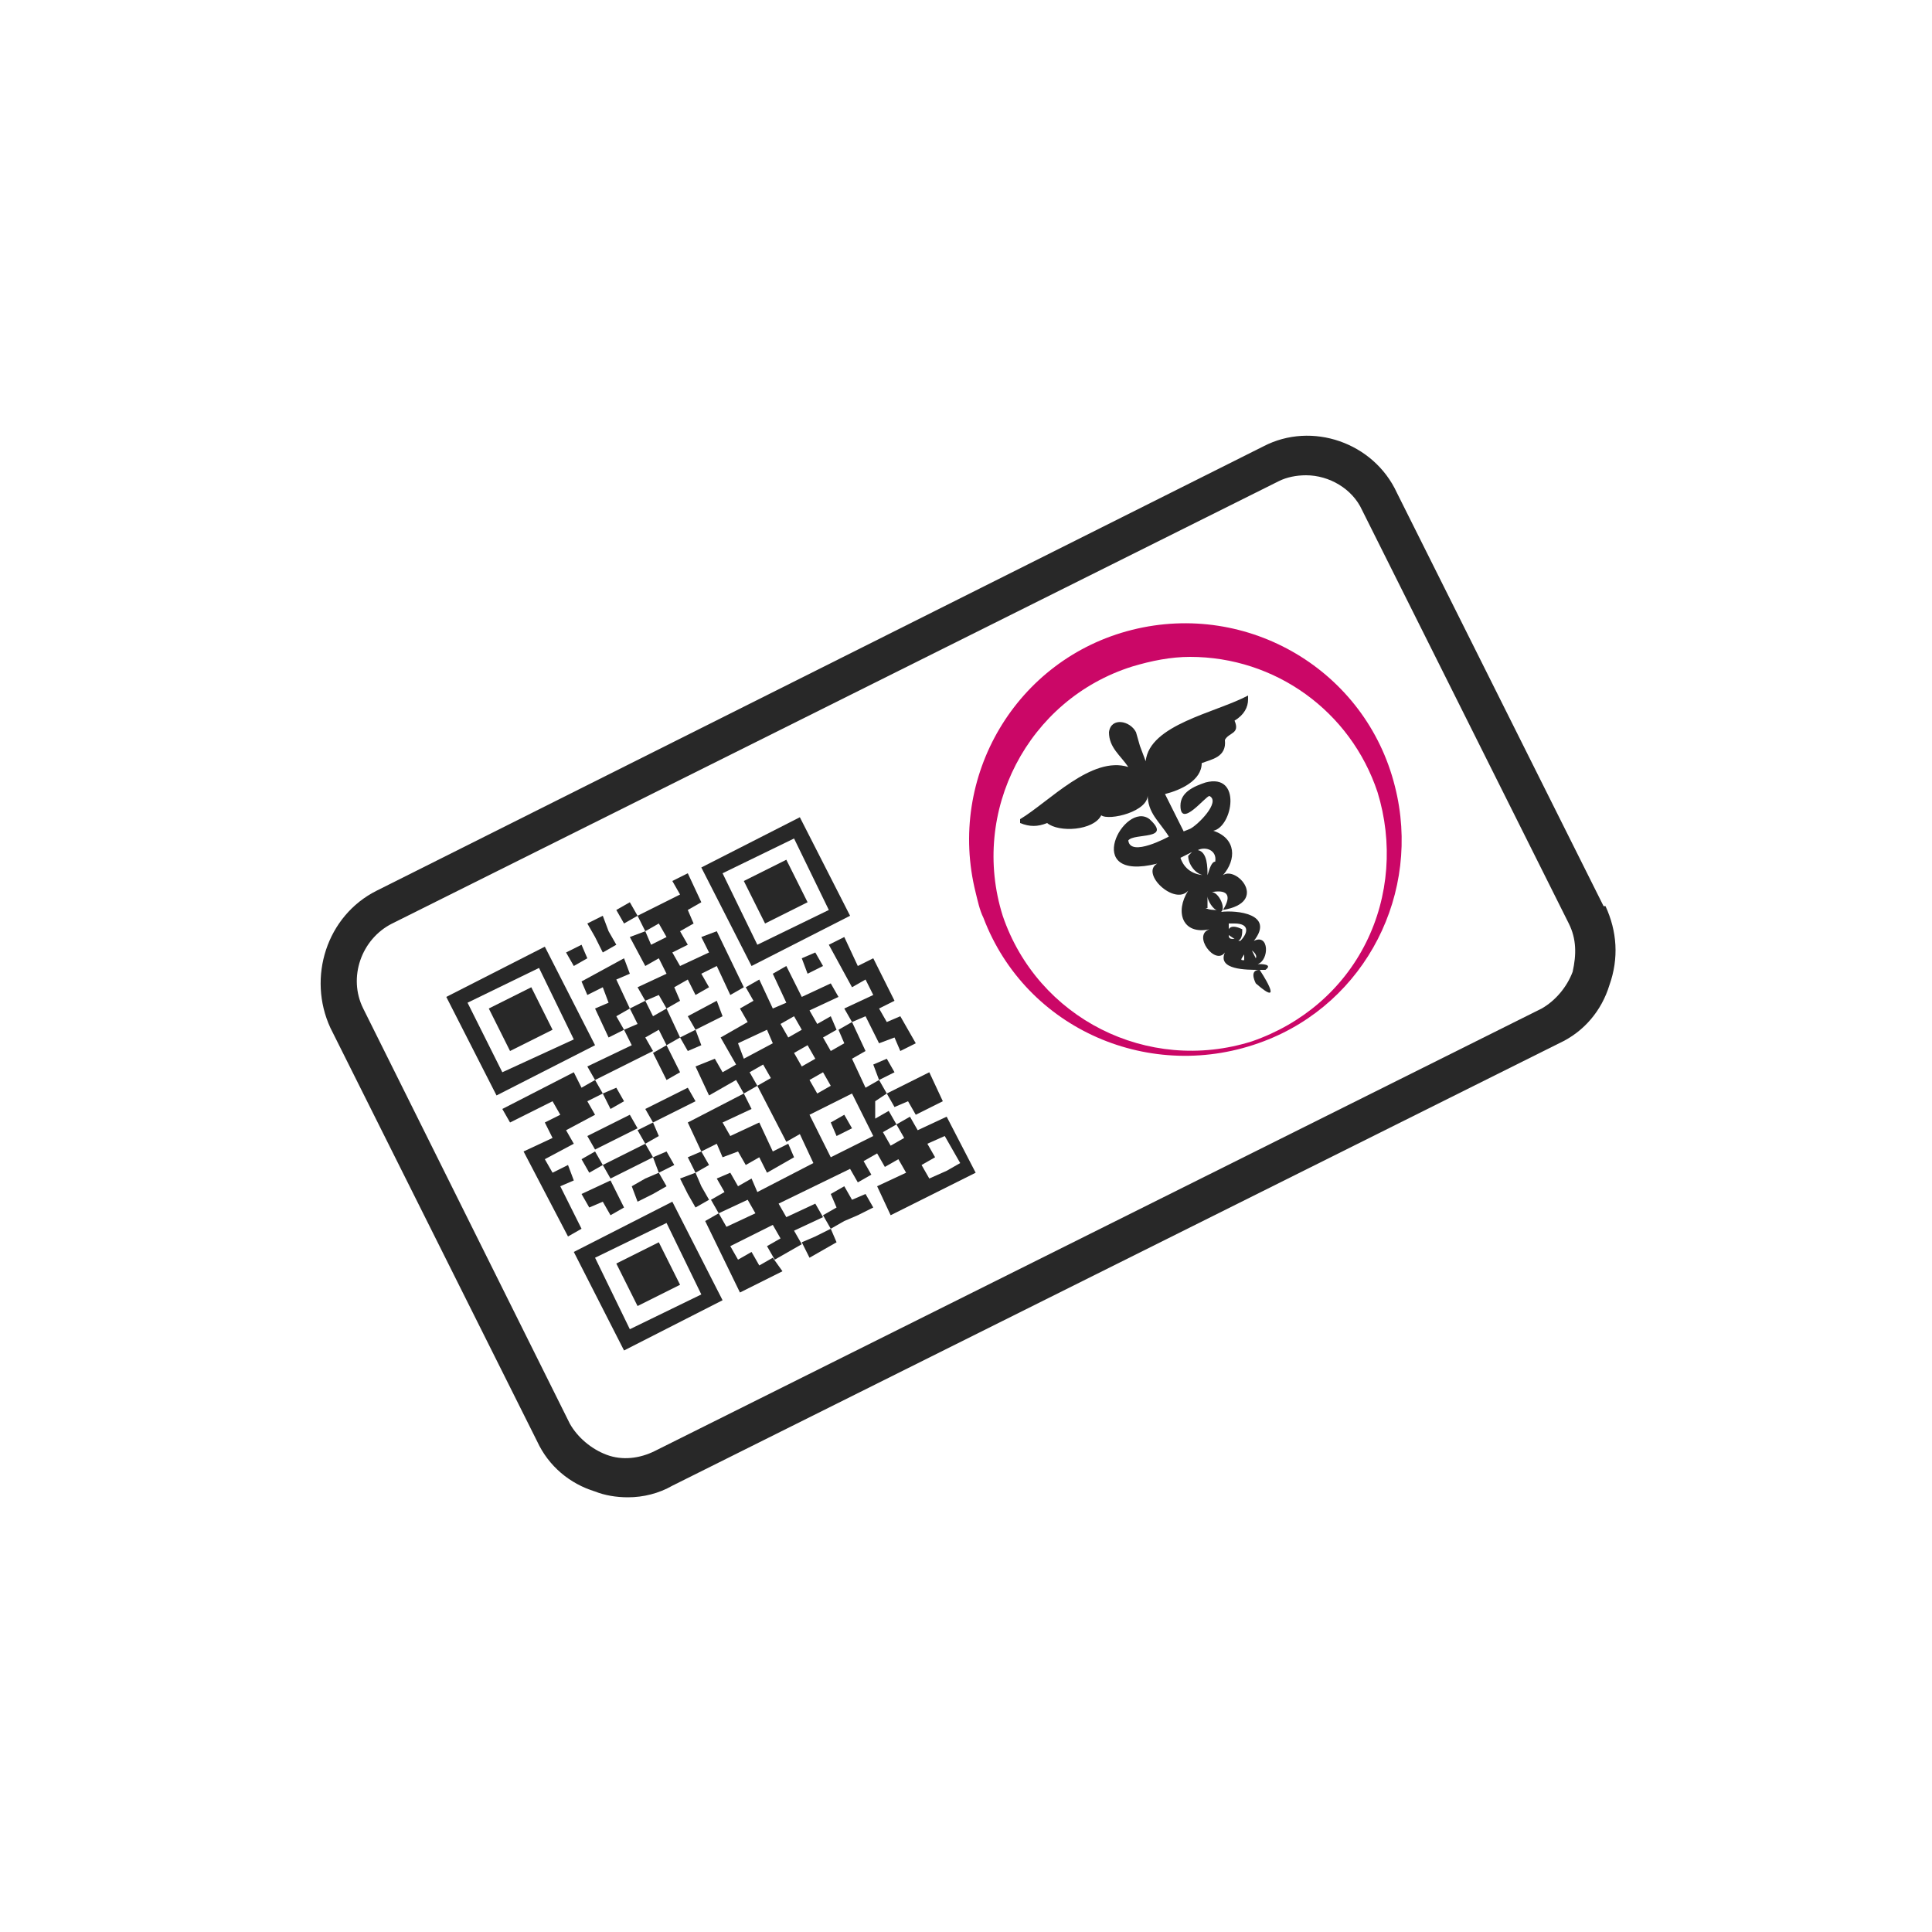 <?xml version="1.0" encoding="UTF-8"?>
<svg xmlns="http://www.w3.org/2000/svg" version="1.1" viewBox="0 0 100 100">
  <defs>
    <style>
      .cls-1 {
        fill: #cb0767;
      }

      .cls-2 {
        fill: #282828;
      }
    </style>
  </defs>
  <!-- Generator: Adobe Illustrator 28.6.0, SVG Export Plug-In . SVG Version: 1.2.0 Build 709)  -->
  <g>
    <g id="Calque_1">
      <path class="cls-1" d="M72.2,40.7c-1.5-6-7.6-9.6-13.6-8.1-6,1.5-9.6,7.6-8.1,13.6.1.4.2.9.4,1.3,2.2,5.8,8.7,8.6,14.5,6.4,5.3-2,8.2-7.7,6.8-13.2ZM70.7,48.8c-1.2,2.4-3.3,4.2-5.9,5.1-5.4,1.7-11.1-1.2-12.9-6.5-1.7-5.4,1.3-11.2,6.7-12.9,1-.3,2-.5,3-.5,4.4,0,8.3,2.8,9.7,7,.8,2.6.6,5.4-.6,7.8Z"/>
      <path class="cls-2" d="M65.2,50.2h.3c.4-.3-.2-.3-.4-.3.6-.2.6-1.6-.2-1.2,1.1-1.4-.9-1.6-1.7-1.5.3-.2-.2-1.2-.6-1h0c.9-.2,1.2.1.7.9,2.4-.4.7-2.3,0-1.8.7-.8.7-1.9-.5-2.3,1-.2,1.5-3-.4-2.5-.6.2-1.3.5-1.3,1.2,0,1.2,1.3-.5,1.5-.5.6.3-.6,1.5-1,1.7l-.5.2h.2c0,0-1-2-1-2,.8-.2,1.9-.7,1.9-1.6.5-.2,1.3-.3,1.2-1.2.2-.4.8-.3.5-1,.5-.3.7-.7.7-1.1v-.2c-1.7.9-5.1,1.5-5.3,3.4l-.3-.8-.2-.7c-.3-.6-1.3-.8-1.4,0,0,.8.6,1.2,1,1.8-1.9-.6-4.1,1.8-5.6,2.7v.2c.5.2.9.2,1.4,0,.6.5,2.4.4,2.8-.4.4.3,2.5-.2,2.4-1.1,0,1,.6,1.4,1.1,2.2,0,0-2,1.1-2.1.2.3-.4,2.3,0,1.1-1.1-1.3-1-3.6,3.3.4,2.3-.9.5.9,2.2,1.6,1.4-.7,1.1-.3,2.3,1.1,2-.9.3.3,1.9.8,1.2-.4.9,1.1.9,1.8.9-.5,0-.3.5-.2.7,1.6,1.4.2-.7.2-.7h0ZM62.4,45.3h0c-.6,0-1.1-.3-1.3-.9l.6-.3-.2.2c0,.5.5,1.1,1,1q0,0,0,0c0-.4,0-1.2-.5-1.3.4-.2,1,0,.9.6-.2,0-.3.4-.4.7ZM62.5,47c0-.2,0-.4,0-.6,0,.2.3.7.5.7-.2,0-.4,0-.6-.1ZM63.6,48.4l.3.2c-.2,0-.3,0-.3-.2ZM64,48.7c.3,0,.3-.4.3-.6-.6-.3-.7,0-.7,0v-.3h.3c.8,0,.7.5.3.9,0,0-.2,0-.2-.1ZM64.4,49.4c0,.2,0,.3,0,.3-.2,0-.2,0,0-.3ZM65,49.6l-.2-.4s.3.2.2.4ZM62.3,45.3q0,0,0,0ZM62.3,45.3q0,0,0,0ZM64.7,49.2s0,0,0,0ZM64.7,49.2s0,0,0,0Z"/>
      <path class="cls-2" d="M83,46.9l-10.7-21.4c-1.2-2.6-4.4-3.7-6.9-2.4,0,0,0,0,0,0l-45.9,23c-2.6,1.3-3.6,4.5-2.4,7.1l10.7,21.4c.6,1.3,1.7,2.2,3,2.6.5.2,1.1.3,1.7.3.8,0,1.6-.2,2.3-.6l45.9-22.9c1.3-.6,2.2-1.7,2.6-3,.5-1.4.4-2.8-.2-4.1ZM81.4,50.3c-.3.8-.9,1.5-1.6,1.9l-45.9,22.9c-.8.4-1.7.5-2.5.2s-1.5-.9-1.9-1.6l-10.7-21.5c-.8-1.6-.1-3.6,1.5-4.4l45.9-22.9c.4-.2.9-.3,1.4-.3,1.2,0,2.4.7,2.9,1.8l10.7,21.4c.4.8.4,1.6.2,2.5Z"/>
      <g>
        <path class="cls-2" d="M45.9,54.8l-.7.3.3.8.8-.4s-.4-.7-.4-.7Z"/>
        <path class="cls-2" d="M30.4,58.8l2.2-1.1.4.7-2.2,1.1-.4-.7Z"/>
        <path class="cls-2" d="M33.4,57.4l2.2-1.1.4.7-2.2,1.1-.4-.7Z"/>
        <path class="cls-2" d="M30.1,60l.4.7.7-.4-.4-.7-.7.4ZM34.1,58.8l-.3-.7-.8.4.4.7s.7-.4.7-.4ZM34.5,59.6l-.7.3.3.8.8-.4s-.4-.7-.4-.7Z"/>
        <path class="cls-2" d="M31.2,60.3l2.2-1.1.4.7-2.2,1.1-.4-.7Z"/>
        <path class="cls-2" d="M30.1,61.8l.4.7.7-.3.4.7.7-.4-.7-1.4s-1.5.7-1.5.7ZM43.7,63.2l.7-.3.8-.4-.4-.7-.7.3-.4-.7-.7.4.3.7-.7.4.4.7s.7-.4.7-.4ZM32.7,61.4l.3.8.8-.4.7-.4-.4-.7-.7.3s-.7.4-.7.4ZM30.8,54.1l-2.6-5.1-5.1,2.6,2.6,5.1s5.1-2.6,5.1-2.6ZM24.2,51.9l3.7-1.8,1.8,3.7-3.7,1.7s-1.8-3.6-1.8-3.6ZM47,57l.4.7,1.4-.7-.7-1.5-2.2,1.1.4.7s.7-.3.7-.3ZM31.5,48.2l-.3-.8-.8.4.4.7.4.8.7-.4s-.4-.7-.4-.7ZM30.1,48.9l-.8.4.4.7.7-.4s-.3-.7-.3-.7Z"/>
        <path class="cls-2" d="M25.3,52.2l2.2-1.1,1.1,2.2-2.2,1.1-1.1-2.2Z"/>
        <path class="cls-2" d="M37.4,67.3l-2.6-5.1-5.1,2.6,2.6,5.1,5.1-2.6ZM30.8,65.1l3.7-1.8,1.8,3.7-3.7,1.8s-1.8-3.7-1.8-3.7Z"/>
        <path class="cls-2" d="M31.9,65.4l2.2-1.1,1.1,2.2-2.2,1.1-1.1-2.2Z"/>
        <path class="cls-2" d="M44,47.4l-2.6-5.1-5.1,2.6,2.6,5.1,5.1-2.6ZM37.4,45.2l3.7-1.8,1.8,3.7-3.7,1.8-1.8-3.7ZM37.1,48.2l-.8.3.4.8-1.5.7-.4-.7.8-.4-.4-.7.7-.4-.3-.7.7-.4-.7-1.5-.8.4.4.7-2.2,1.1.4.8.7-.4.4.7-.8.4-.3-.7-.8.3.8,1.5.7-.4.4.8-1.5.7.4.7.7-.3.4.7.7-.4-.3-.7.7-.4.4.8.7-.4-.4-.7.8-.4.7,1.5.7-.4-1.4-2.9ZM43.7,54l-.7.4-.4-.7.7-.4-.3-.7-.7.4-.4-.7,1.5-.7-.4-.7-1.5.7-.8-1.6-.7.4.7,1.5-.7.3-.7-1.5-.7.4.4.7-.7.4.4.7-.7.4-.7.4.4.7.4.7-.7.4-.4-.7-1,.4.7,1.5.7-.4.7-.4.4.7.7-.4-.4-.7.7-.4.4.7-.7.4,1.5,2.9.7-.4.7,1.5-2.9,1.5-.3-.7-.7.4-.4-.7-.7.3.4.7-.7.4.4.7,1.5-.7.4.7-1.5.7-.4-.7-.7.4,1.8,3.7,2.2-1.1-.5-.7-.7.4-.4-.7-.7.4-.4-.7,2.2-1.1.4.7-.7.4.4.7.7-.4.7-.4-.4-.7,1.5-.7-.4-.7-1.5.7-.4-.7,3.7-1.8.4.7.7-.4-.4-.7.7-.4.4.7.7-.4.4.7-1.5.7.7,1.5,4.4-2.2-1.5-2.9-1.5.7-.4-.7-.7.4.4.7-.7.4-.4-.7.7-.4-.4-.7-.7.4v-.9c0,0,.6-.4.6-.4l-.4-.7-.7.4-.7-1.5.7-.4-.7-1.5-.7.4.3.7h0ZM48.9,58.8l.4.7.4.7-.7.4-.9.4-.4-.7.7-.4-.4-.7.9-.4ZM42.2,54.8l-.7.4-.4-.7.7-.4.4.7ZM43,56.2l-.7.4-.4-.7.7-.4.4.7ZM41.1,52.6l.4.7-.7.4-.4-.7.7-.4ZM38.5,54.8l-.3-.8,1.5-.7.3.7-1.5.8ZM45.2,58.8l-2.2,1.1-1.1-2.2,2.2-1.1,1.1,2.2Z"/>
        <path class="cls-2" d="M33.4,51.8l-.8.4.4.8-.7.3.4.8-2.3,1.1.4.7,3-1.5-.4-.7.7-.4.4.8.7-.4-.7-1.5-.7.4s-.4-.8-.4-.8ZM43.3,58.8l.8-.4-.4-.7-.7.4s.3.7.3.7ZM43.7,48.5l-.8.4,1.2,2.2.7-.4.4.8-1.5.7.4.7.7-.3.7,1.4.8-.3.3.7.8-.4-.8-1.4-.7.3-.4-.7.8-.4-1.1-2.2-.8.4-.7-1.5ZM41.5,64.3l.4.8.7-.4.7-.4-.3-.7-.8.4s-.7.3-.7.3ZM36,60.7l-.8.3.4.8.4.7.7-.4-.4-.7s-.3-.7-.3-.7ZM37.4,59.9l.8-.3.4.7.7-.4.4.8.7-.4.7-.4-.3-.7-.8.4-.7-1.5-1.5.7-.4-.7,1.5-.7-.4-.8-2.9,1.5.7,1.5.8-.4s.3.7.3.7ZM36.3,59.6l-.7.3.4.8.7-.4s-.4-.7-.4-.7ZM36.3,54.1l-.3-.8-.8.4.4.7s.7-.3.7-.3ZM42.2,49.3l-.7.3.3.8.8-.4s-.4-.7-.4-.7ZM32.3,57l-.4-.7-.7.3.4.8s.7-.4.7-.4ZM37.4,52.6l-.3-.8-1.5.8.4.7s1.4-.7,1.4-.7ZM29.7,55.5l-3.7,1.9.4.7,2.2-1.1.4.7-.8.4.4.8-1.5.7,2.3,4.4.7-.4-1.1-2.2.7-.3-.3-.8-.8.4-.4-.7,1.5-.8-.4-.7,1.5-.8-.4-.7.8-.4-.4-.7-.7.4s-.4-.8-.4-.8Z"/>
        <path class="cls-2" d="M33.8,54.5l.7-.4.7,1.4-.7.4-.7-1.4Z"/>
        <path class="cls-2" d="M31.9,47.1l.4.7.7-.4-.4-.7s-.7.4-.7.4ZM32.6,52.2l-.7-1.5.7-.3-.3-.8-2.2,1.2.3.7.8-.4.3.8-.7.3.7,1.5.8-.4-.4-.7s.7-.4.7-.4Z"/>
        <path class="cls-2" d="M38.5,45.6l2.2-1.1,1.1,2.2-2.2,1.1-1.1-2.2Z"/>
      </g>
    </g>
  </g>
</svg>